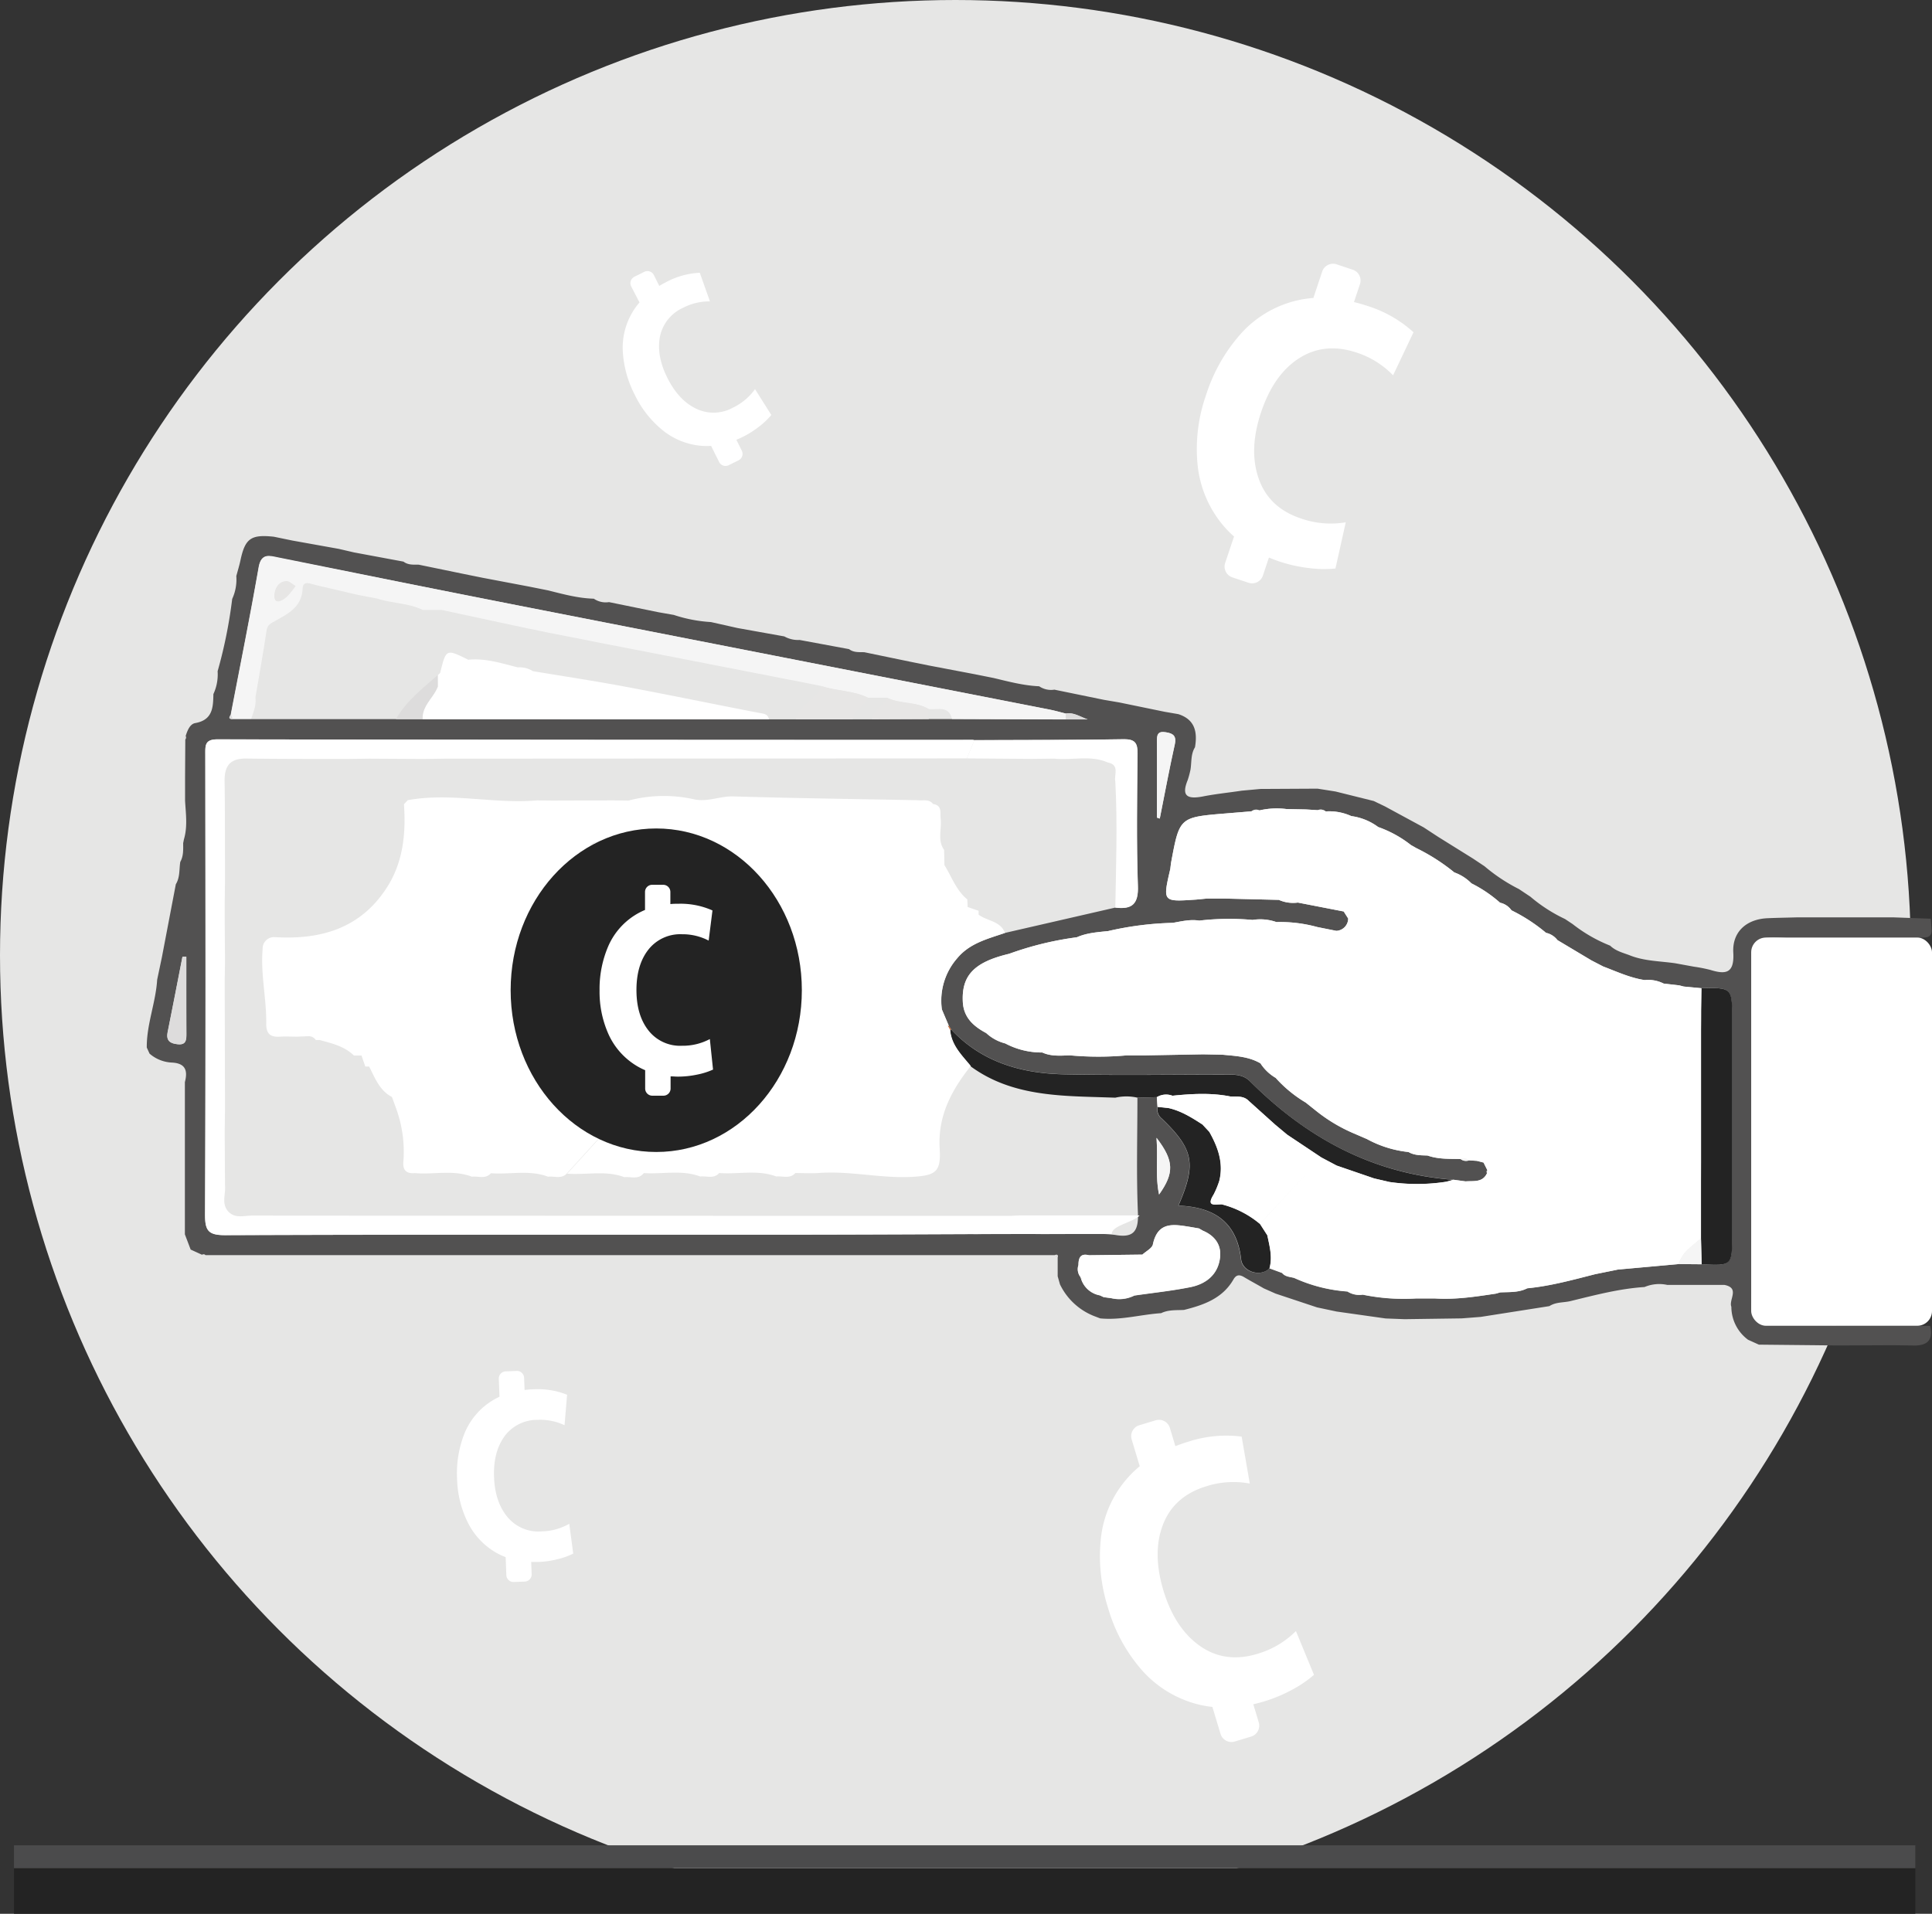 <svg xmlns="http://www.w3.org/2000/svg" viewBox="0 0 507.55 502.83"><rect x="0" y="0" width="507.55" height="502.83" fill="#333333" stroke="none"/><title>icon-buy</title><g id="Capa_2" data-name="Capa 2"><g id="Capa_1-2" data-name="Capa 1"><circle cx="251" cy="251" r="251" style="fill:#e6e6e5"/><rect x="3.67" y="490.83" width="499.5" height="12" style="fill:#232323"/><rect x="3.67" y="484.83" width="499.5" height="6" style="fill:#4b4b4c"/><path d="M460.34,314.36l0,16,0,4c-.07,3-.16,6-.19,9,0,2,.41,3.66,2.71,4.11,1.49,1.12,3.21.59,4.82.6,13.13.13,26.25.2,39.38.29,1,4.33-1.37,5.33-5,5.14l-5-.06-13.17.06-1.74,0-5.08-.06-15-.15L459.22,352a10.78,10.78,0,0,1-4.38-8.65c-.74-1.88,2.31-4.94-1.81-5.75l-15,0a9.91,9.91,0,0,0-6,.55c-6.55.42-12.86,2.09-19.19,3.63-1.92.53-4,.22-5.81,1.39L389,346l-5,.39-15,.21-5-.19-12.86-1.82L346,343.5l-10.89-3.62L332,338.5c-1.71-1-3.45-1.92-5.14-2.93-1.18-.71-2.06-.74-2.83.6-2.88,5-7.84,6.71-13,8-2,.1-4.07-.09-6,.85-5.35.35-10.6,1.91-16,1.37l-1.63-.62a16.76,16.76,0,0,1-8.94-8.32l-.6-2.13,0-5c.1-.68-.21-.77-.76-.55l-12,0-5.06,0-14.94,0-5.06,0-14.94,0-5.06,0-14.94,0-5.06,0-15,0-5,0-14.94,0-5.06,0-13.94,0-6.06,0-14.94,0-5.06,0-14.94,0-5.06,0-14.94,0-5.06,0-14.94,0-5.06,0H54a.88.88,0,0,0-.91-.09l-3-1.37-1.52-4,0-13.94,0-6.05,0-13.95,0-6.06c.82-3.09.12-5-3.54-5.14a9.57,9.57,0,0,1-5.74-2.34l-.73-1.6c-.06-6.09,2.36-11.8,2.73-17.83l1.24-5.89,3.66-19.18c1.12-1.81.86-3.9,1.17-5.87.87-1.55.77-3.25.76-4.93l.2-1c1-3.36.49-6.76.3-10.16l0-6.06.06-10a.91.91,0,0,0,.09-.92c.46-1.44,1.11-3.16,2.53-3.41,4.59-.82,4.7-4.14,4.76-7.62a12.24,12.24,0,0,0,1.11-6,124.88,124.88,0,0,0,3.83-19,12.17,12.17,0,0,0,1.08-6c.37-1.39.8-2.78,1.1-4.19,1.22-5.71,2.76-6.8,8.78-6.15l4.84,1L89,144.21l4,.93,13,2.42c1.2.92,2.61.79,4,.8l11.88,2.45,4.94,1L139,154.12l5,1c4,1,7.88,2.07,12,2.18a5.55,5.55,0,0,0,4,.9L173,160.86l4,.7a38.16,38.16,0,0,0,9.77,1.88l7,1.57,12.28,2.2a7.29,7.29,0,0,0,4,.93l13,2.41c1.2.92,2.61.78,4,.81l11.88,2.46,4.93,1L256,177.13l5,1c4,.95,7.88,2,12,2.18a5.53,5.53,0,0,0,4,.89L290,183.87l4.05.69,11.9,2.45,3.6.62c4.41,1.42,5.06,4.73,4.38,8.71-1.13,1.81-.86,3.9-1.18,5.87A22.85,22.85,0,0,1,312,205c-1.76,4.31.1,5,4,4.26,3.37-.67,6.8-1,10.21-1.52l4.92-.45,15-.08,4.74.75,10,2.49,2.91,1.39L374,217.38l3.82,2.5L387,225.6l3,2a45.62,45.62,0,0,0,9.05,6l3,2a40.76,40.76,0,0,0,9.09,5.86l2,1.33a39.47,39.47,0,0,0,9.86,5.67c1.39,1.36,3.23,1.83,5,2.48,3.88,1.6,8.06,1.56,12.12,2.15l4.86.89a39.76,39.76,0,0,1,4.37.86c4.15,1.29,6.28.79,6-4.5-.33-5.5,3.45-8.85,9-9.09,2.64-.12,5.29-.15,7.94-.23l5,0,15,0,5,0,9.95.36.2,2.91c.09,2.4-1.79,1.92-3.18,2.17l-15,0-5,0-15,0c-8.6-.51-9.33.22-8.73,8.83l0,15,0,5,0,15,0,4,0,16ZM244,188.93h6.08l29.9.1h5.77c-1.95-.66-3.68-1.92-5.75-1.55-1.45-.36-2.89-.78-4.36-1.07q-70-13.72-140-27.43c-20.88-4.1-41.74-8.31-62.61-12.43-2.21-.43-4.43-1.28-5.1,2.51-2.26,12.93-4.86,25.81-7.33,38.71-.35.57-.72,1.14.42,1.17l4.9,0,3.08,0,14.95,0,5.05,0,14.94,0,7.11,0,13.88,0,4.07,0L202,189l2,0,5,0,14.95,0,5.06,0Zm39.76,146.49.32.77a6.35,6.35,0,0,0,4.88,4.17l1,.47,2,.27a8.84,8.84,0,0,0,6.05-.69c4.91-.72,9.87-1.23,14.73-2.21,4-.8,7.11-3.18,7.74-7.43.51-3.44-1.2-6-4.51-7.43l-1-.58-2-.35c-4.35-.68-8.79-1.76-10.12,4.56-.22,1-1.8,1.78-2.75,2.66l-14.05.17c-2.27-.58-2.74.75-2.75,2.58A3.31,3.31,0,0,0,283.79,335.42Zm-34.51-65.89-1.83-4.31a16.9,16.9,0,0,1,4-13.42c3.3-4,8-5.11,12.56-6.68l29-6.66c4.32.53,6.1-.87,5.94-5.69-.39-11.59-.2-23.2-.09-34.8,0-2.73-.67-3.78-3.58-3.74-13.09.19-26.18.18-39.27.24a3.64,3.64,0,0,0-.49-.07q-99.16,0-198.32-.14c-3.33,0-3.25,1.51-3.24,3.91.05,40.3.11,80.59-.07,120.89,0,4.29.82,5.49,5.33,5.47,48.46-.19,96.91-.1,145.37-.13,21.48,0,43-.13,64.43-.2l5,.05,15-.05a34.2,34.2,0,0,1,3.95.26c4.72.84,6.21-.85,6-5.77-.43-10.08-.13-20.19-.13-30.28l5.09-.14.18,2.56a3.05,3.05,0,0,0,1.07,3.06c8.43,8.06,9.16,11.84,4.39,22.89,9.24.35,15.35,4.18,16.47,14.13.38,3.41,5.3,4.67,7.43,2.33l3.34,1.23c.82,1,2,1,3.17,1.3a40.53,40.53,0,0,0,14,3.57,5.78,5.78,0,0,0,4,.83,53.42,53.42,0,0,0,14,1h5c5.4.35,10.72-.48,16-1.27l1.14-.33,0,0c2.4-.12,4.85.08,7.1-1.07,6.09-.59,12-2.22,17.85-3.71l5.94-1.21L441,332.12l6,.05c8,.39,8,.39,8-7.54q0-28.95,0-57.89c0-7.07-.31-7.34-8.07-7.1l-4.64-.44-1.19-.31-4.08-.47a9,9,0,0,0-5-.92c-3.83-.58-7.31-2.22-10.89-3.57l-3.09-1.6L409.15,247a5.14,5.14,0,0,0-3-1.91,44.57,44.57,0,0,0-9.07-5.91,4.9,4.9,0,0,0-3-2,34.6,34.6,0,0,0-7.53-5.09,11.85,11.85,0,0,0-4.49-2.87,51.83,51.83,0,0,0-9.94-6.37l-1.45-.82a30,30,0,0,0-8.61-4.74,15.18,15.18,0,0,0-7.06-2.87,14,14,0,0,0-6.74-1.23,2,2,0,0,0-2.12-.33l-3.09-.19-5.06-.1a20.17,20.17,0,0,0-7.11.35,1.94,1.94,0,0,0-2.15.25l-6.68.55c-12.17,1-12.17,1-14.35,12.66-.12.64-.17,1.3-.26,1.94-2,8.63-2,8.63,6.57,8.05,1-.07,2-.19,3-.28l5,0,13.95.34a9.21,9.21,0,0,0,5,.71L353,239.48l1.18,1.86a3.27,3.27,0,0,1-3.11,3.23l-5-1a37.07,37.07,0,0,0-10.76-1.31,12.82,12.82,0,0,0-6.25-.56,67.7,67.7,0,0,0-14,.18c-2.37-.38-4.65.18-6.95.59a83.81,83.81,0,0,0-17,2.16c-2.79.29-5.6.47-8.22,1.63a84.46,84.46,0,0,0-17.78,4.34c-9.25,2.2-12.59,5.72-12.16,12.83.28,4,2.86,6.25,6.14,8a11.49,11.49,0,0,0,5,2.72,20.45,20.45,0,0,0,9.74,2.38c2.33,1.07,4.79.82,7.24.75a82.69,82.69,0,0,0,15,0h5l15-.27,5.06.1c3.44.33,6.92.47,10,2.27a11.91,11.91,0,0,0,4,3.82,33.63,33.63,0,0,0,7.88,6.48l2.82,2.25a42.38,42.38,0,0,0,10.16,6l3.12,1.35a29.06,29.06,0,0,0,10.91,3.4c1.57.92,3.32.85,5,.92,2.81,1,5.75.85,8.67.92a2.29,2.29,0,0,0,2.28.35L388,305l1.74.45,1,2a.54.54,0,0,0-.08.76c-1.16,2.57-3.56,2-5.63,2.18l-3.23-.44c-21.2-1.59-38.61-11-53.41-25.86-1.89-1.89-4.17-1.78-6.49-1.78-14.13,0-28.27.22-42.39-.07-11.25-.23-21.64-3.21-29.67-11.81ZM48.95,251.37h-1c-1.29,6.6-2.56,13.2-3.89,19.78-.44,2.19.53,3,2.56,3.19,2.26.26,2.37-1.06,2.36-2.7C48.93,264.89,48.95,258.13,48.95,251.37Zm255-36.55.72.25c1.29-6.46,2.48-12.94,3.92-19.36.5-2.25-.24-3-2.3-3.31-2.25-.38-2.39.72-2.37,2.5C304,201.54,303.94,208.18,303.94,214.82Zm-.12,84.12c.41,5.71-.36,10.1.67,14.91C308.49,308.21,308.48,305,303.82,298.94Z" style="fill:#525151"/><path d="M269,324.19c-21.48.07-43,.19-64.43.2-48.46,0-96.91-.06-145.37.13-4.5,0-5.35-1.18-5.33-5.47.18-40.3.12-80.59.07-120.89,0-2.4-.09-3.92,3.24-3.91q99.16.19,198.32.14a3.64,3.64,0,0,1,.49.07l-2,4.8-136.95.07-6,.08-14-.08-6,.08c-8.79,0-17.59,0-26.38-.11C60.69,199.25,59,201,59,205c.13,8.79.08,17.59.11,26.38l-.08,6q0,7,.08,14,0,3-.08,6l.08,34-.08,6,.08,14c.26,2.33-1.07,4.86.92,7,1.81,1.82,4.11,1,6.17,1q102.91.08,205.81.06C271.37,321.17,269,322,269,324.19Z" style="fill:#fff"/><path d="M280,189l-29.9-.1c-.85-3.59-3.77-2.36-6.06-2.59-3.39-2.05-7.54-1.29-11-3l-5,0c-3.79-1.87-8.09-1.7-12-3l-4.95-1-36.43-7.11c-10.35-2-20.71-4-31-6.06-9.21-1.87-18.39-3.92-27.58-5.88l-5,0c-3.79-1.88-8.09-1.68-12-3l-5-.95c-3.7-.86-7.39-1.74-11.1-2.58-1.33-.3-3.38-1.42-3.48.93-.2,4.81-3.78,6.55-7.09,8.42-1.24.7-2.14,1-2.38,2.61-.87,5.87-1.94,11.72-2.93,17.58.29,2-.51,3.76-1.1,5.57l-4.9,0-.42-1.17c2.47-12.9,5.07-25.77,7.33-38.71.66-3.79,2.89-2.94,5.1-2.51C94,150.68,114.83,154.9,135.71,159q70,13.75,140,27.43c1.47.29,2.91.71,4.36,1.07ZM77.64,154c-.83-.47-1.62-1.3-2.37-1.27-1.88.08-2.85,1.46-3.12,3.21-.14.91-.1,2.37,1.31,2C75.22,157.35,76.26,155.71,77.64,154Z" style="fill:#f5f5f5"/><path d="M249.86,270.46c8,8.6,18.42,11.58,29.67,11.81,14.13.29,28.26.07,42.39.07,2.33,0,4.61-.1,6.49,1.78,14.8,14.81,32.2,24.27,53.41,25.86l-1.81.51a49.9,49.9,0,0,1-15,.07l-4-.93-9.85-3.38-4-2.12-9-6L335,295.49l-6.94-6.24c-1.37-1.43-3.18-1.07-4.87-1.17-5-1-10.12-.7-15.18-.19a4.68,4.68,0,0,0-4.1.37l-5.09.14a13,13,0,0,0-5.81,0l-5.43-.17c-11.41-.33-22.76-.91-32.5-8-2.34-2.88-5.14-5.49-5.49-9.52Z" style="fill:#232323"/><path d="M446.89,305.35q0-7.49,0-15,0-2.51,0-5,0-7.49,0-15v-5l.09-5.7c7.77-.24,8.07,0,8.07,7.1q0,28.95,0,57.89c0,7.93,0,7.93-8,7.54l-.18-6.82q0-7.49,0-15Q446.89,307.86,446.89,305.35Z" style="fill:#232323"/><path d="M293,238.46c.19-11,.59-22.1,0-33.14-.38-1.77,1.26-4.34-2-5-4.56-2-9.36-.49-14-1l-5.94.07L254,199.26l2-4.8c13.09-.06,26.18,0,39.27-.24,2.91,0,3.61,1,3.58,3.74-.12,11.6-.3,23.21.09,34.8C299.14,237.59,297.36,239,293,238.46Z" style="fill:#fff"/><path d="M333.49,333.22c-2.12,2.34-7,1.08-7.43-2.33-1.12-9.95-7.23-13.77-16.47-14.13,4.78-11,4-14.83-4.39-22.89a3.05,3.05,0,0,1-1.07-3.06l2.9.31c3.3.75,6.1,2.51,8.89,4.32l1.81,1.94c2.25,4,3.78,8.17,2.61,12.87a22.86,22.86,0,0,1-1.5,3.61c-2.06,3.3.48,2.53,2.17,2.56a25.38,25.38,0,0,1,10,5.13l1.93,3C333.51,327.44,334.32,330.27,333.49,333.22Z" style="fill:#232323"/><path d="M216,180.35c3.94,1.26,8.24,1.08,12,3-.85,2.23-3.65,3.06-4,5.62l-14.95,0C210.21,185.14,214.33,183.73,216,180.35Z" style="fill:#e7e6e5"/><path d="M48.95,251.37c0,6.76,0,13.52,0,20.29,0,1.64-.1,3-2.36,2.7-2-.23-3-1-2.56-3.19,1.33-6.59,2.6-13.19,3.89-19.78Z" style="fill:#dddcdc"/><path d="M255.72,324.24c1.39-2.75,5.44-4.38,12.12-4.91h31.55c-1.61,1.84-7.34,2.62-7.32,4.87Z" style="fill:#fff"/><path d="M303.94,214.82c0-6.64,0-13.28,0-19.92,0-1.78.13-2.88,2.37-2.5,2.06.34,2.8,1.07,2.3,3.31-1.43,6.42-2.63,12.9-3.92,19.36Z" style="fill:#f5f5f5"/><path d="M233,183.35c3.48,1.71,7.63.94,11,3l0,2.58-14.94,0C229.35,186.36,232.19,185.56,233,183.35Z" style="fill:#e7e6e5"/><path d="M115.12,180.37c-1.13,3-4.17,5-4,8.59l-7.11,0c2.72-4.78,7-8.09,11-11.6Q115.1,178.85,115.12,180.37Z" style="fill:#dddcdc"/><path d="M303.82,298.94c4.66,6.08,4.67,9.27.67,14.91C303.46,309,304.23,304.65,303.82,298.94Z" style="fill:#f5f5f5"/><path d="M441,332.12c.89-3.17,3.62-4.75,5.85-6.77l.18,6.82Z" style="fill:#f5f5f5"/><path d="M280,189l0-1.55c2.07-.37,3.8.89,5.75,1.55Z" style="fill:#dddcdc"/><path d="M316,323.34l-1-.58-2-.35c-4.35-.68-8.79-1.76-10.12,4.56-.22,1-1.8,1.78-2.75,2.66l-14.05.17c-2.27-.58-2.74.75-2.75,2.58a3.31,3.31,0,0,0,.4,3,.7.7,0,0,1,.32.77,6.35,6.35,0,0,0,4.88,4.17l1,.47,2,.27a8.84,8.84,0,0,0,6.05-.69c4.91-.72,9.87-1.23,14.73-2.21,4-.8,7.11-3.18,7.74-7.43C321.05,327.33,319.34,324.72,316,323.34Z" style="fill:#fff"/><path d="M348.3,213.22l-2.12-.33A2,2,0,0,1,348.3,213.22Z" style="fill:#f5f5f5"/><path d="M383.68,304.49a2.32,2.32,0,0,1,2.28.35A2.29,2.29,0,0,1,383.68,304.49Z" style="fill:#f5f5f5"/><path d="M330.92,213l-2.15.25A1.94,1.94,0,0,1,330.92,213Z" style="fill:#f5f5f5"/><path d="M316,323.34l-1-.58Z" style="fill:#e7e6e5"/><path d="M277.86,330.33a1.09,1.09,0,0,1-.76-.55C277.65,329.56,278,329.65,277.86,330.33Z" style="fill:#dddcdc"/><path d="M54,329.77l-.91-.09A.88.88,0,0,1,54,329.77Z" style="fill:#dddcdc"/><path d="M393.1,339.87l1.14-.33Z" style="fill:#f5f5f5"/><path d="M289,340.37l1,.47Z" style="fill:#e7e6e5"/><path d="M48.13,221.53l.2-1Z" style="fill:#dddcdc"/><path d="M442.34,259.21l-1.19-.31Z" style="fill:#f5f5f5"/><path d="M283.79,335.42a.7.7,0,0,1,.32.77Z" style="fill:#e7e6e5"/><path d="M249.28,269.53l.58.93-.23.21-.69-1.21Z" style="fill:#ce6d39"/><path d="M390.77,307.48l.19.41-.27.36A.54.54,0,0,1,390.77,307.48Z" style="fill:#f5f5f5"/><path d="M48.64,194.28a3.58,3.58,0,0,1-.2-.67c0-.07.18-.17.29-.25A.91.91,0,0,1,48.64,194.28Z" style="fill:#dddcdc"/><path d="M60.68,187.78l.42,1.17C60,188.92,60.33,188.35,60.68,187.78Z" style="fill:#dddcdc"/><path d="M77.64,154c-1.38,1.76-2.42,3.39-4.18,3.9-1.4.41-1.44-1.05-1.31-2,.26-1.75,1.24-3.13,3.12-3.21C76,152.66,76.81,153.48,77.64,154Z" style="fill:#e7e6e5"/><path d="M202,189c-.28-1.5-1.43-1.47-2.62-1.7-11.66-2.25-23.28-4.67-35-6.86-8.09-1.52-16.24-2.74-24.37-4.1a6.81,6.81,0,0,0-4-1c-4.28-1.07-8.51-2.46-13-2h0c-5.81-2.88-5.8-2.87-7.35,3.33-.07.27-.41.47-.62.71q0,1.52,0,3c-1.13,3-4.17,5-4,8.59l13.88,0h0l4.07,0Z" style="fill:#fff"/><path d="M446.89,265.34l.09-5.7-4.64-.44-1.19-.31-4.08-.47h0a9,9,0,0,0-5-.92c-3.83-.58-7.31-2.22-10.89-3.57l-3.09-1.6L409.15,247a5.14,5.14,0,0,0-3-1.91,44.58,44.58,0,0,0-9.07-5.91,4.9,4.9,0,0,0-3-2,34.59,34.59,0,0,0-7.53-5.09,11.85,11.85,0,0,0-4.49-2.87,51.86,51.86,0,0,0-9.94-6.37h0l-1.45-.82a30,30,0,0,0-8.61-4.74,15.18,15.18,0,0,0-7.06-2.87,14,14,0,0,0-6.74-1.23l-2.12-.33-3.09-.19-5.06-.1a20.17,20.17,0,0,0-7.11.35l-2.15.25-6.68.55c-12.17,1-12.17,1-14.35,12.66-.12.64-.17,1.3-.26,1.94-2,8.63-2,8.63,6.57,8.05,1-.07,2-.19,3-.28l5,0,13.95.34a9.21,9.21,0,0,0,5,.71L353,239.48l1.18,1.86a3.27,3.27,0,0,1-3.11,3.23l-5-1a37.07,37.07,0,0,0-10.76-1.31,12.82,12.82,0,0,0-6.25-.56,67.69,67.69,0,0,0-14,.18c-2.37-.38-4.65.18-6.95.59a83.79,83.79,0,0,0-17,2.16c-2.79.29-5.6.47-8.22,1.63a84.46,84.46,0,0,0-17.78,4.34c-9.25,2.2-12.59,5.72-12.16,12.83.28,4,2.86,6.25,6.14,8a11.49,11.49,0,0,0,5,2.72,20.45,20.45,0,0,0,9.74,2.38c2.33,1.07,4.79.82,7.24.75a82.69,82.69,0,0,0,15,0h5l15-.27,5.06.1c3.44.33,6.92.47,10,2.27a11.91,11.91,0,0,0,4,3.82,33.63,33.63,0,0,0,7.89,6.48l2.82,2.25a42.38,42.38,0,0,0,10.16,6h0l3.12,1.35a29.06,29.06,0,0,0,10.91,3.4h0c1.57.92,3.32.85,5,.92,2.81,1,5.75.85,8.67.92a2.32,2.32,0,0,1,2.28.35L388,305l1.74.45a4.09,4.09,0,0,0,2.55-.94,4.09,4.09,0,0,1-2.55.94l1,2,.19.41-.27.36c-1.16,2.57-3.56,2-5.63,2.18l-3.23-.44-1.81.51a49.9,49.9,0,0,1-15,.07l-4-.93-9.85-3.38h0l-4-2.12h0l-9-6L335,295.49l-6.94-6.24h0c-1.37-1.43-3.18-1.07-4.87-1.17-5-1-10.11-.7-15.18-.19a4.68,4.68,0,0,0-4.1.38l.18,2.56,2.9.31c3.3.75,6.1,2.51,8.89,4.32l1.81,1.94c2.25,4,3.78,8.17,2.61,12.87a22.87,22.87,0,0,1-1.5,3.61c-2.06,3.3.48,2.53,2.17,2.56,1.17-1.36,2.31-2.76,3.52-4.08-1.22,1.32-2.35,2.72-3.52,4.08a25.38,25.38,0,0,1,10,5.13L346,305.37,331,321.57l1.93,3c.61,2.85,1.42,5.69.59,8.64l3.34,1.23c.82,1,2,1,3.17,1.3a40.52,40.52,0,0,0,14,3.57,5.79,5.79,0,0,0,4,.83,53.42,53.42,0,0,0,14,1h5c5.4.35,10.72-.48,16-1.27l1.11-.32v0h0c2.4-.12,4.85.08,7.1-1.08,6.09-.59,12-2.22,17.86-3.71h0l5.94-1.21L441,332.12c.89-3.17,3.62-4.75,5.85-6.77q0-7.49,0-15,0-2.51,0-5,0-7.49,0-15,0-2.51,0-5,0-7.49,0-15Q446.89,267.86,446.89,265.34Zm-12.47-2.89c.21-.21.44-.42.66-.63C434.85,262,434.63,262.24,434.41,262.45Z" style="fill:#fff"/><path d="M249.63,270.67l-.69-1.21.34.07-1.83-4.31a16.9,16.9,0,0,1,4-13.42c3.3-4,8-5.11,12.56-6.68-1.2-3.21-4.71-3.09-6.93-4.82h0q0-.48,0-1l-2.89-1c-.41.27-.87.5-1.26.79.4-.29.85-.52,1.26-.79q0-1-.08-2c-2.93-2.38-4.09-5.95-6-9l-.09-4c-1.82-2.56-.58-5.47-.9-8.2-.18-1.57.46-3.5-2-3.85h0c-1.06-1.41-2.6-.82-4-1-16.16-.32-32.32-.52-48.47-1-3.51-.11-6.72,1.54-10.32.76a36.3,36.3,0,0,0-17.21.33l-4-.05-16,.05-4-.05c-11.35,1-22.7-2.13-34-.05l-1,1.06c.53,7.43-.16,14.7-4.05,21.19C95.15,243.85,84.43,247,72,246.21a3,3,0,0,0-3,3.13c-.58,6.61,1.05,13.12.94,19.7,0,2.69,1.19,3.48,3.62,3.33,1.48-.09,3,0,4.46,0l2.95-.12c.08-1.71,1.15-2.75,2.26-3.74-1.11,1-2.18,2-2.26,3.74a2.28,2.28,0,0,1,2,1l1,0c3.21.89,6.49,1.61,9,4.08l2,0,1,2.89h1c1.56,3,2.72,6.3,6,8h0l1.09,3a33.28,33.28,0,0,1,1.91,14h0c-.21,2.2.78,3.2,3,3,5,.44,10.09-.94,15,.94.16-2.15,1.77-3.27,3.14-4.53-1.37,1.26-3,2.39-3.14,4.53,1.7-.19,3.59.71,5-.91,5,.39,10.08-.95,15,.91,1.22-3.24,3.73-5.36,6.16-7.55.44-.4.88-.8,1.31-1.21-.43.41-.87.81-1.31,1.21-2.43,2.19-4.94,4.31-6.16,7.55,1.7-.19,3.59.71,5-.91l11-12.09-3-1.66h0l-8.78-6.8a44.33,44.33,0,0,1-3.43,4.23c-1.22,1.34-2.5,2.62-3.8,3.89,1.3-1.26,2.58-2.54,3.8-3.89a44.33,44.33,0,0,0,3.43-4.23l-2.19-2.5h0l-5.27-9c-6.73,6.56-13.5,13.08-20.1,19.77,6.61-6.68,13.37-13.21,20.1-19.77l-1.23-3.13h0l-2.63-12.88-14,13.83,14-13.83v-5c1-6.62,2.49-13.07,5.61-19.06a5.71,5.71,0,0,0-.88.08,5.69,5.69,0,0,1,.88-.08,49.89,49.89,0,0,1,12.54-13.76c.35-.93,1.12-1.1,2-1.16h0c21.74-8.49,39.9-.28,48,21.71.29.77.68,1.5,1,2.25a7.17,7.17,0,0,0,1,4h0c.57,7.44.78,14.93-1.48,22.11-4.35,13.83-13.45,23-27.6,26.87l-9,10.05c5,.39,10.08-.94,15,.91,1.69-.19,3.59.71,5-.91,5,.39,10.08-.95,15,.91,1.7-.18,3.59.7,5-.91h0c2,0,4,.12,6,0,8.32-.65,16.52,1.48,24.83,1,6.14-.37,7.46-1.37,7.09-7.44-.53-8.56,3.12-15.34,8.17-21.69C252.79,277.31,250,274.7,249.63,270.67Zm-108.78-34.1.26-.07Z" style="fill:#fff"/><path d="M172,298.57c-4.14,0-8-1.36-12-2.29l-11,12.09c5,.39,10.08-.95,15,.91,1.7-.18,3.59.71,5-.91l9-10.05Z" style="fill:#fff"/><path d="M206.14,245.33a7.17,7.17,0,0,0,1,4c.57,7.44.78,14.93-1.48,22.11-4.35,13.83-13.45,23-27.6,26.87l-6,.25c-4.14,0-8-1.36-12-2.29l-3-1.66-8.78-6.8-2.19-2.5-5.27-9-1.23-3.13-2.63-12.88q0-2.51,0-5c1-6.62,2.49-13.07,5.61-19.06a49.91,49.91,0,0,1,12.55-13.76l2-1.16h0c21.74-8.49,39.9-.28,48,21.71C205.4,243.85,205.8,244.58,206.14,245.33Zm-24.84,10.86L177,254.41c0-2,0-3.95,0-5.92,0-3.57.14-6.56,5.08-3.88,3.07,1.67,4-1.34,5.18-3.14,1.58-2.38-1-2.77-2.14-3.5a30.72,30.72,0,0,0-5-2.15l-1.83-.59a11.55,11.55,0,0,0,.06-1.48c-.13-1.53,1.89-3.73-1-4.4-2.59-.6-4.52.19-4.58,3.46-.05,2.65-2.34,2.19-4.05,2.56-9,1.94-13.24,9.81-9.89,18.31a3.7,3.7,0,0,0,2,2.9c2.23,3.09,6,3.37,9.06,4.82l-.21,5a31.37,31.37,0,0,0-.68,4.31c-.06,2.51-1.66,1.79-3,1.65-5.25-3.54-6.33-3.42-8.94.69-2.4,3.77,1.49,3.61,3,5,1.79.74,3.53,1.82,5.39,2.13,2.08.34,2.74,1.33,2.7,3.2.14,1.36-2,3.33.85,3.94,2.12.47,4.3,0,4.41-2.65.13-3.07,2.06-3.57,4.42-4.23,7.86-2.21,11.58-7.83,10.84-16C188.09,259.91,185.43,257.38,181.29,256.19Z" style="fill:#ce6d39"/><path d="M157.09,221.35l-2,1.16C155.44,221.58,156.23,221.4,157.09,221.35Z" style="fill:#fff"/><path d="M167.31,250.22l-.89-3.82a5.89,5.89,0,0,1,4.64-3.6l1,1.54a19.65,19.65,0,0,0-.83,4.31C171.36,253,169.4,251.66,167.31,250.22Z" style="fill:#ce6d39"/><path d="M175.33,263.6c4.73.08,5.15,2.89,4.15,6.59l-2.61,2.51c-1.6.54-2-.2-1.94-1.69C175.1,268.54,175.2,266.06,175.33,263.6Z" style="fill:#ce6d39"/><rect x="460.05" y="246.33" width="47.5" height="102" rx="3.88" ry="3.88" style="fill:#fff"/><ellipse cx="172.4" cy="260.17" rx="38.25" ry="42.5" style="fill:#232323"/><path d="M186.48,273a15.11,15.11,0,0,1-7.31,1.76,10.55,10.55,0,0,1-8.8-4q-3.17-4-3.17-10.65t3.17-10.65a10.65,10.65,0,0,1,8.8-4,14.87,14.87,0,0,1,7,1.67l1-7.92a20.55,20.55,0,0,0-8.89-1.76c-.75,0-1.46,0-2.17.09v-3.2a1.88,1.88,0,0,0-1.87-1.87h-2.92a1.88,1.88,0,0,0-1.87,1.88v4.73a17.57,17.57,0,0,0-2.65,1.37,18.19,18.19,0,0,0-7,8.14,28.43,28.43,0,0,0-2.29,11.66,27.21,27.21,0,0,0,2.33,11.44,18.68,18.68,0,0,0,7,8.1,17.18,17.18,0,0,0,2.65,1.39V286a1.88,1.88,0,0,0,1.88,1.88h2.92a1.88,1.88,0,0,0,1.88-1.87v-3.21c.62,0,1.26.07,1.91.07a24.52,24.52,0,0,0,5.06-.53,19,19,0,0,0,4.18-1.32Z" style="fill:#fff"/><path d="M198.35,102.24a15.11,15.11,0,0,1-5.75,4.84,10.55,10.55,0,0,1-9.69.31q-4.64-2.21-7.59-8.12T173.4,88.32a10.65,10.65,0,0,1,6.11-7.48,14.87,14.87,0,0,1,7-1.65l-2.67-7.52a20.55,20.55,0,0,0-8.74,2.4c-.67.33-1.29.69-1.9,1.05l-1.43-2.86a1.88,1.88,0,0,0-2.51-.84l-2.61,1.3a1.88,1.88,0,0,0-.84,2.51L168,79.47a17.57,17.57,0,0,0-1.76,2.41,18.19,18.19,0,0,0-2.63,10.41,28.43,28.43,0,0,0,3.16,11.46,27.21,27.21,0,0,0,7.2,9.2,18.68,18.68,0,0,0,9.84,4.14,17.18,17.18,0,0,0,3,.06l2.11,4.24a1.88,1.88,0,0,0,2.51.84l2.61-1.3a1.88,1.88,0,0,0,.84-2.51l-1.43-2.87c.58-.24,1.16-.5,1.74-.79a24.52,24.52,0,0,0,4.29-2.73,19,19,0,0,0,3.15-3Z" style="fill:#fff"/><path d="M149.55,400.35a15.11,15.11,0,0,1-7.24,2,10.55,10.55,0,0,1-8.95-3.72q-3.32-3.93-3.57-10.53t2.77-10.76a10.65,10.65,0,0,1,8.65-4.29,14.87,14.87,0,0,1,7.1,1.41l.67-8a20.55,20.55,0,0,0-9-1.43c-.74,0-1.46.09-2.17.17l-.12-3.2a1.88,1.88,0,0,0-1.94-1.8l-2.91.11a1.88,1.88,0,0,0-1.8,1.94l.18,4.73a17.57,17.57,0,0,0-2.6,1.47,18.19,18.19,0,0,0-6.69,8.4,28.43,28.43,0,0,0-1.85,11.74A27.21,27.21,0,0,0,122.89,400a18.68,18.68,0,0,0,7.25,7.83,17.18,17.18,0,0,0,2.7,1.29l.18,4.73a1.88,1.88,0,0,0,1.94,1.8l2.91-.11a1.88,1.88,0,0,0,1.8-1.94l-.12-3.21c.62,0,1.26,0,1.91,0a24.52,24.52,0,0,0,5-.72,19,19,0,0,0,4.13-1.48Z" style="fill:#fff"/><path d="M353.54,137.23a23.69,23.69,0,0,1-11.75-1q-8.39-2.79-11.09-10.39t.56-17.42q3.32-10,10-14.28t15.06-1.53a23.32,23.32,0,0,1,9.65,6l5.37-11.31a32.23,32.23,0,0,0-12.36-7c-1.11-.37-2.2-.67-3.28-.94l1.59-4.76a3,3,0,0,0-1.86-3.72l-4.34-1.45a3,3,0,0,0-3.72,1.86l-2.34,7a27.56,27.56,0,0,0-4.62.73A28.53,28.53,0,0,0,326,87.66a44.59,44.59,0,0,0-9.19,16.22,42.67,42.67,0,0,0-2.2,18.19,29.29,29.29,0,0,0,6.33,15.5,26.94,26.94,0,0,0,3.25,3.39l-2.35,7a3,3,0,0,0,1.86,3.72l4.34,1.45a3,3,0,0,0,3.72-1.86l1.59-4.78c.91.37,1.83.73,2.8,1.05a38.46,38.46,0,0,0,7.8,1.72,29.85,29.85,0,0,0,6.88.11Z" style="fill:#fff"/><path d="M340.45,428.54a23.69,23.69,0,0,1-10.17,6q-8.46,2.55-15.05-2.09t-9.59-14.56q-3-10-.07-17.43T317,390.47a23.32,23.32,0,0,1,11.33-.68l-2.14-12.34A32.23,32.23,0,0,0,312,378.84c-1.12.34-2.18.72-3.22,1.12l-1.45-4.81a3,3,0,0,0-3.67-2l-4.38,1.32a3,3,0,0,0-2,3.67l2.14,7.1a27.56,27.56,0,0,0-3.36,3.26,28.53,28.53,0,0,0-6.82,15.4,44.59,44.59,0,0,0,1.85,18.55,42.67,42.67,0,0,0,8.69,16.13,29.29,29.29,0,0,0,14.11,9,26.94,26.94,0,0,0,4.61.89l2.15,7.11a3,3,0,0,0,3.67,2l4.38-1.32a3,3,0,0,0,2-3.67l-1.45-4.82c1-.22,1.92-.46,2.9-.76a38.46,38.46,0,0,0,7.36-3.09,29.85,29.85,0,0,0,5.68-3.88Z" style="fill:#fff"/></g></g></svg>